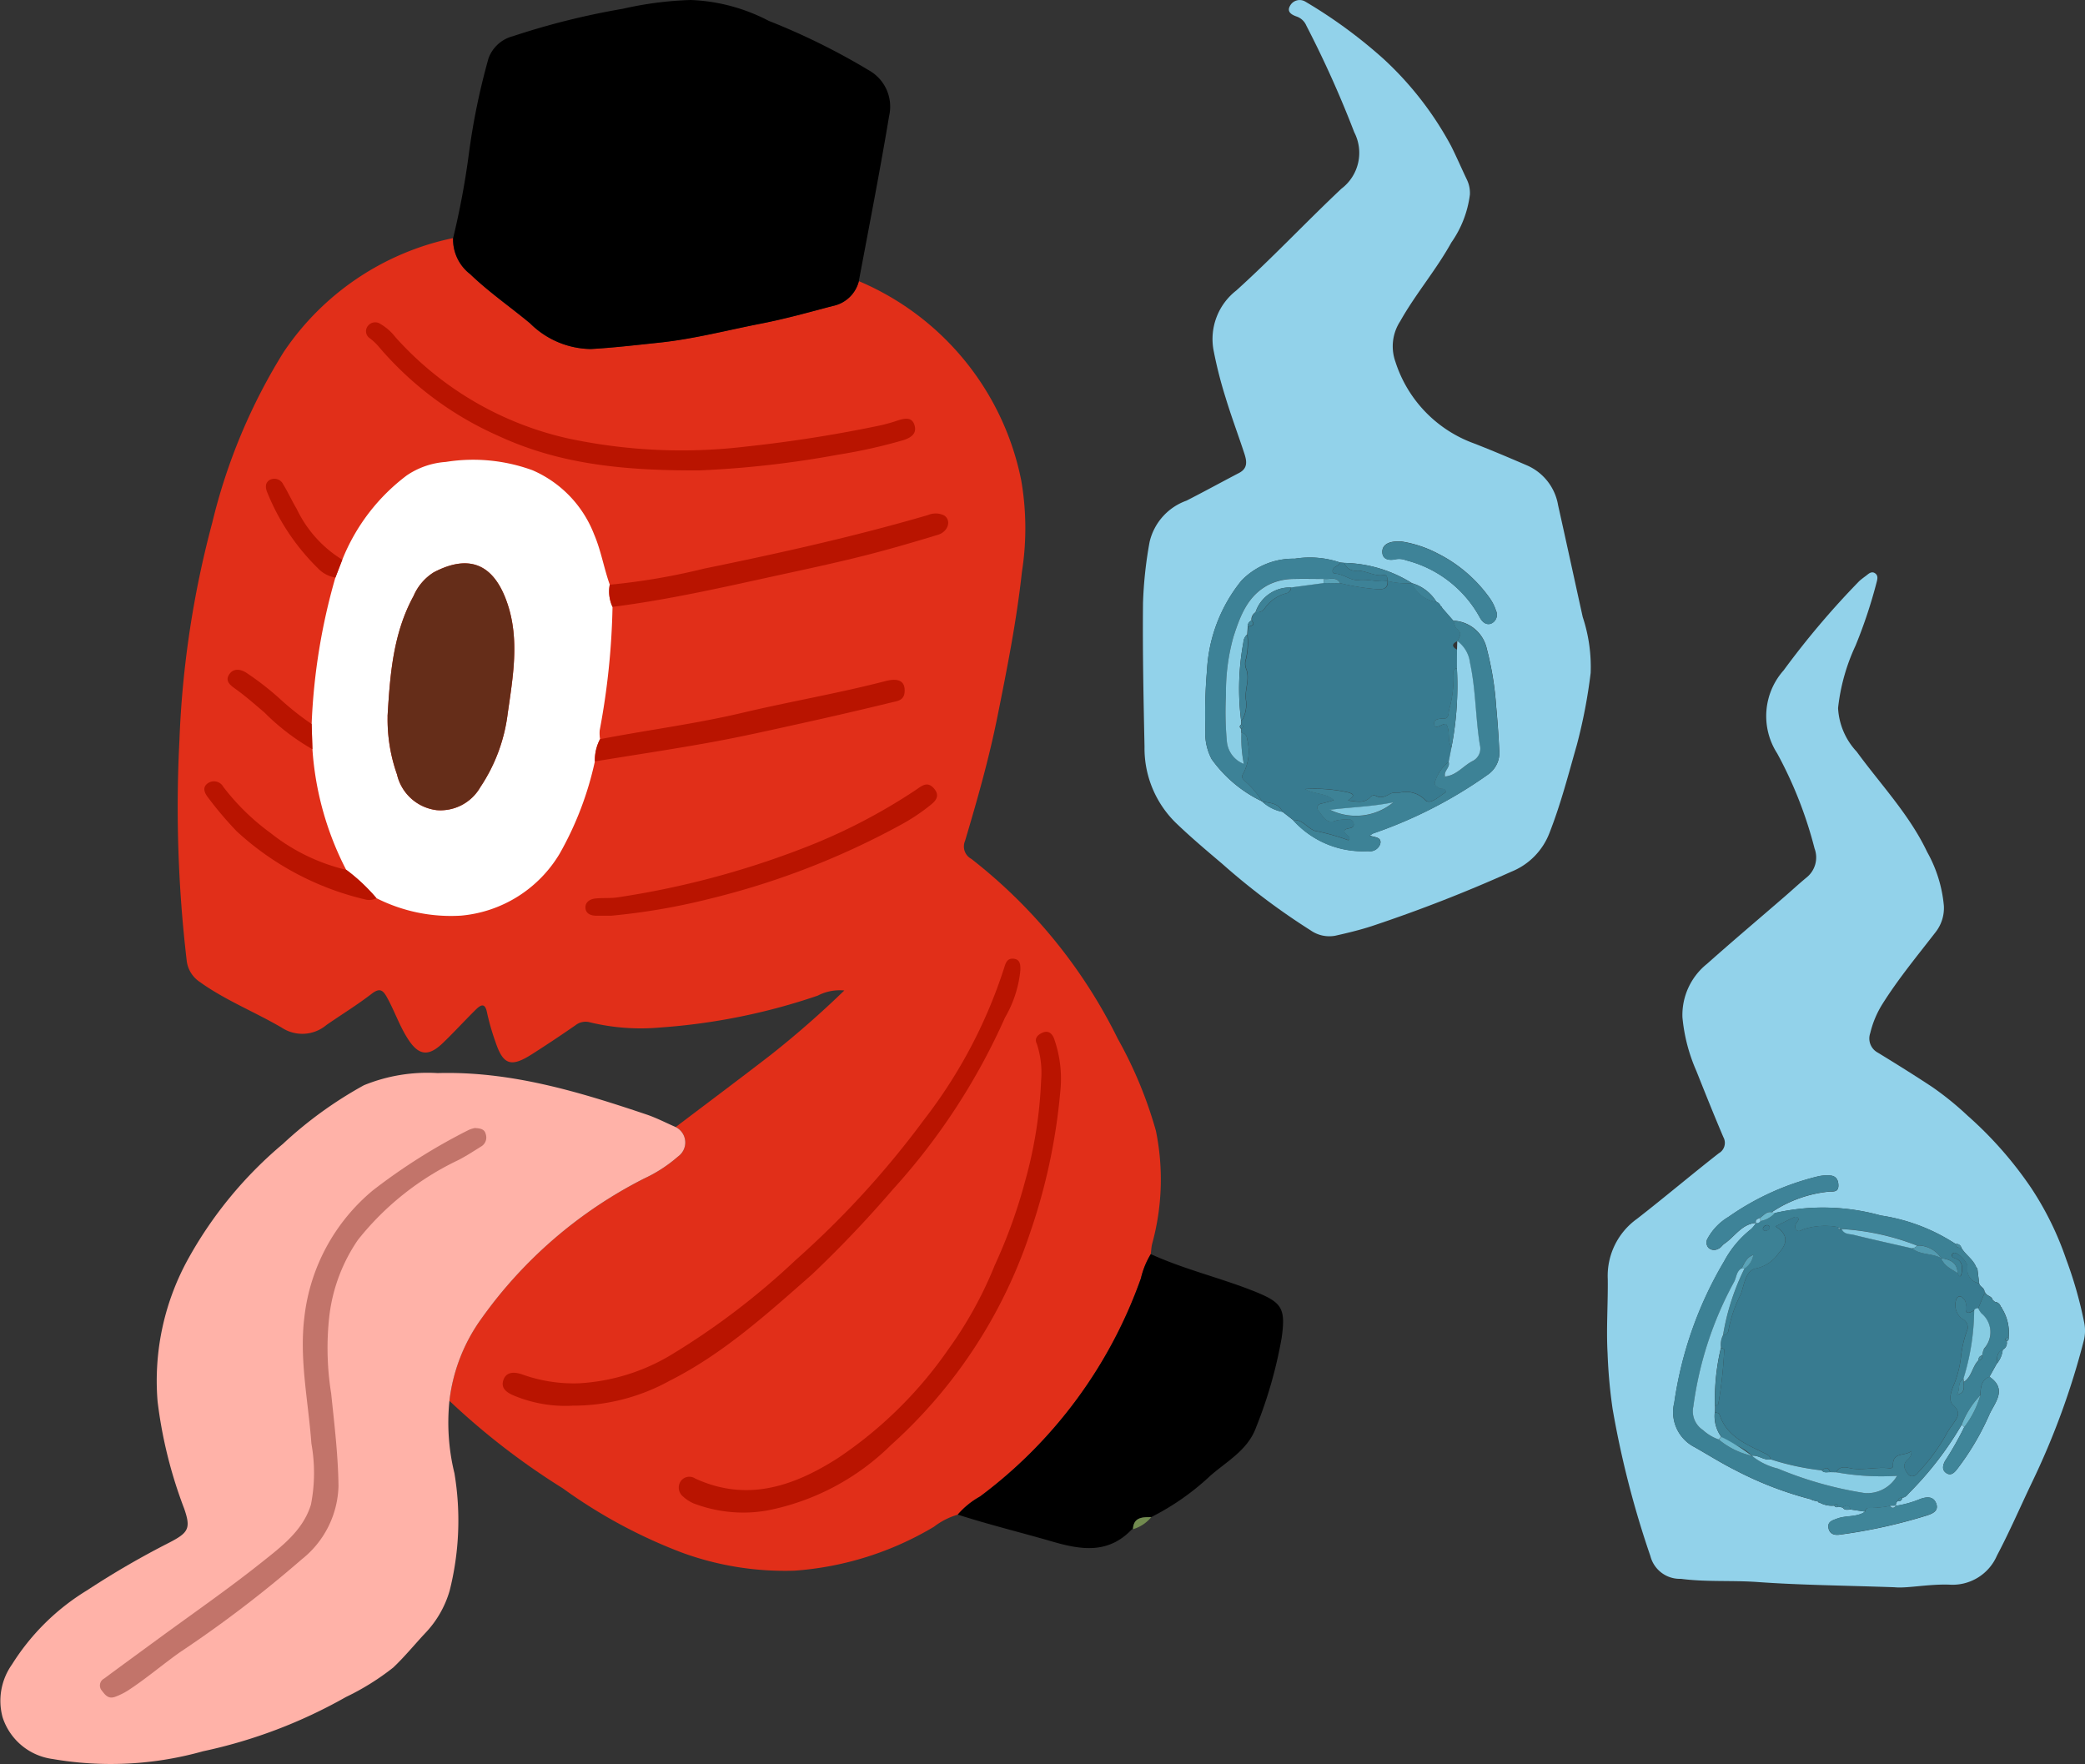 <svg xmlns="http://www.w3.org/2000/svg" width="130" height="110" viewBox="0 0 130 110">
  <rect x="0" y="0" width="130" height="110" fill="#333333" stroke="none"/>
  <g id="グループ_5332" data-name="グループ 5332" transform="translate(0)">
    <g id="グループ_5308" data-name="グループ 5308" transform="translate(0 0)">
      <path id="パス_11482" data-name="パス 11482" d="M204.917,129.188c-3.2-.112-5.87-.134-8.527-.325-1.6-.115-3.2.009-4.789-.2a1.891,1.891,0,0,1-1.9-1.419,59.383,59.383,0,0,1-2.354-9.162,31.748,31.748,0,0,1-.315-3.469c-.088-1.552.031-3.1.011-4.644a4.37,4.37,0,0,1,1.825-3.752c1.718-1.337,3.384-2.746,5.1-4.088a.74.74,0,0,0,.285-1c-.582-1.365-1.133-2.743-1.682-4.122a10.741,10.741,0,0,1-.872-3.354,4.089,4.089,0,0,1,1.536-3.335c1.6-1.425,3.232-2.8,4.849-4.2.453-.392.89-.8,1.354-1.181a1.6,1.6,0,0,0,.5-1.806,25.727,25.727,0,0,0-2.329-5.928,4.29,4.29,0,0,1,.4-5.181,52.349,52.349,0,0,1,4.693-5.542c.168-.162.368-.291.551-.439.144-.115.3-.187.466-.064s.15.294.109.47a30.392,30.392,0,0,1-1.335,4.032,12.346,12.346,0,0,0-1.09,3.894,4.307,4.307,0,0,0,1.162,2.72c1.5,2.057,3.283,3.916,4.39,6.249A8.378,8.378,0,0,1,208,86.706a2.443,2.443,0,0,1-.532,1.659c-1.126,1.457-2.3,2.875-3.286,4.44a6.054,6.054,0,0,0-.773,1.835,1,1,0,0,0,.468,1.214c1.147.7,2.286,1.411,3.409,2.153a19.088,19.088,0,0,1,2.188,1.775,23.859,23.859,0,0,1,3.978,4.524,19.355,19.355,0,0,1,2.172,4.43,25.81,25.81,0,0,1,1.129,3.969,2.541,2.541,0,0,1-.024,1.087,47.54,47.54,0,0,1-3.249,8.887c-.722,1.512-1.386,3.05-2.17,4.533a3.013,3.013,0,0,1-2.965,1.814c-1.324-.045-2.637.244-3.427.162m4.355-9.991a19.7,19.7,0,0,1-1.2,2.117c-.137.258-.212.563.076.754s.5-.014.687-.257a16.418,16.418,0,0,0,1.992-3.372c.321-.734,1.168-1.584.014-2.373l.447-.8a1.639,1.639,0,0,0,.382-.887.469.469,0,0,0,.248-.522c.119-.047.132-.146.124-.256a2.885,2.885,0,0,0-.44-1.83v-.052l-.053-.018a.41.41,0,0,0-.368-.306l-.141-.125c-.05-.226-.3-.232-.417-.384l-.093-.14c-.01-.236-.29-.292-.331-.507q-.055-.461-.11-.922l-.078-.091c-.19-.489-.66-.757-.917-1.194a.319.319,0,0,0-.364-.245,11.66,11.66,0,0,0-4.667-1.776,13.419,13.419,0,0,0-6.591-.156l-.209-.045a7.774,7.774,0,0,1,3.623-1.291c.26,0,.533.022.538-.369,0-.352-.142-.6-.5-.631a2.552,2.552,0,0,0-.761.051,16.454,16.454,0,0,0-5.593,2.531,3.519,3.519,0,0,0-1.288,1.324.494.494,0,0,0,.04.6.513.513,0,0,0,.6.068c.17-.057.255-.23.387-.319.656-.442,1.086-1.24,1.983-1.3a1.86,1.86,0,0,1-.317.392,6.379,6.379,0,0,0-1.676,2.005,23.949,23.949,0,0,0-3.107,8.808,2.445,2.445,0,0,0,1.259,2.77c.854.484,1.685,1.01,2.564,1.45a22.083,22.083,0,0,0,4.75,1.822c.016.049.046.067.092.053l.305.075c.01.05.038.07.083.06a1.607,1.607,0,0,0,.923.192.165.165,0,0,0,.252.064l.267.053c.129.2.324.13.5.123l.907.133c-.529.37-1.185.221-1.752.437-.28.107-.615.182-.537.591.071.371.374.457.691.41a32.809,32.809,0,0,0,5.45-1.2c.344-.113.758-.282.57-.757-.178-.452-.593-.408-.985-.27a6.391,6.391,0,0,1-1.523.426.315.315,0,0,1,.13-.305c.174.043.242-.061.279-.207.221-.011.321-.2.455-.329a20.974,20.974,0,0,0,3.241-4.221l.159.151" transform="translate(-86.799 -30.228)" fill="#92d2ea"/>
      <path id="パス_11483" data-name="パス 11483" d="M216.016,144.282c.042.215.322.271.332.507,0,.045-.006.089-.009.134l-.378.918c-.1.008-.2.015-.253.121-.31.183-.587.307-.519-.268a.549.549,0,0,0-.206-.515.223.223,0,0,0-.375.056,1.071,1.071,0,0,0,.339,1.249.583.583,0,0,1,.294.8,6.84,6.84,0,0,0-.348,1.493,6.585,6.585,0,0,1-.391,1.677c-.171.415-.469,1.085-.115,1.406.6.54.2.857-.047,1.261a4.345,4.345,0,0,0-.414.644,11.81,11.81,0,0,1-1.711,2.305c-.145.212-.439.365-.648.084-.166-.224-.348-.511-.074-.815.122-.136.323-.228.3-.6-.41.349-1.189.015-1.147.924.006.129-.136.158-.242.146-.739-.084-1.47.107-2.215.035-.347-.034-.81-.282-1.08.217l-.383-.009c-.109-.341-.3-.287-.515-.109a16.255,16.255,0,0,1-3.2-.692c-.025-.2-.154-.271-.321-.353-1.162-.572-2.415-1.041-2.868-2.464-.02-.064-.181-.083-.276-.123,0-.129.007-.259.011-.388.069-.041.191-.073.2-.125a27.128,27.128,0,0,0,.369-3.388c0-.036-.127-.079-.2-.119a1.294,1.294,0,0,1,.13-.778.34.34,0,0,0,.338-.331,8.267,8.267,0,0,1,.768-2.227c.215-.592.291-1.506.98-1.609a2.243,2.243,0,0,0,1.377-.952c.612-.646.554-1.194-.2-1.664.369-.182.73-.361,1.092-.537.1-.047.2-.1.3-.009.108.1.013.194-.046.278-.107.151-.174.322-.048.474.147.178.319.022.468-.03a4.315,4.315,0,0,1,2.187-.12.507.507,0,0,0-.018.094c.02.1.062.112.128.034a.35.35,0,0,0,.07-.018c.148.342.494.3.762.365,1.206.3,2.42.564,3.631.841.529.433,1.249.291,1.814.616l0,0c.176.5.638.672,1.025.932.065.2.19.3.24.023.07-.387.073-.8-.42-.953-.11-.035-.2-.094-.17-.225a.179.179,0,0,1,.123-.111c.27-.029.864.606.842.893a.858.858,0,0,0,.726,1.005" transform="translate(-92.618 -64.272)" fill="#387b90"/>
      <path id="パス_11484" data-name="パス 11484" d="M205.211,140.394a.388.388,0,0,1-.07.018l-.006-.011-.1-.116a4.309,4.309,0,0,0-2.187.12c-.149.051-.321.207-.468.03-.126-.152-.058-.323.048-.474.059-.083.154-.175.046-.278-.092-.088-.2-.038-.3.009-.362.176-.722.355-1.092.537.754.47.812,1.018.2,1.664a2.243,2.243,0,0,1-1.377.952c-.688.1-.764,1.017-.98,1.609a8.243,8.243,0,0,0-.768,2.227.341.341,0,0,1-.338.331,14.785,14.785,0,0,1,1.34-4.158,1.268,1.268,0,0,0,.544-.852c-.444.154-.552.535-.737.848-.316.181-.307.551-.453.828a22.267,22.267,0,0,0-2.545,7.775,1.4,1.4,0,0,0,.595,1.476,2.824,2.824,0,0,0,.983.587,4.93,4.93,0,0,0,2.071,1.019l-.006-.005a4.1,4.1,0,0,0,1.627.8,23.288,23.288,0,0,0,5.43,1.529,2.144,2.144,0,0,0,2-1.078,15.85,15.85,0,0,1-3.791-.221c.27-.5.733-.251,1.08-.217.745.071,1.477-.12,2.216-.035.107.012.249-.017.242-.146-.042-.908.737-.575,1.146-.924.024.368-.177.46-.3.6-.274.3-.092.592.074.815.209.282.5.128.648-.083a11.811,11.811,0,0,0,1.712-2.305,4.33,4.33,0,0,1,.414-.644c.247-.4.642-.72.047-1.26-.354-.321-.056-.991.115-1.406a6.607,6.607,0,0,0,.391-1.677,6.84,6.84,0,0,1,.348-1.493.583.583,0,0,0-.294-.8,1.069,1.069,0,0,1-.339-1.248.223.223,0,0,1,.375-.056.55.55,0,0,1,.206.516c-.069.575.208.451.519.268a14.757,14.757,0,0,1-.668,4.276c-.406.207-.177.625-.409.991.573-.148.4-.517.428-.794.505-.316.525-.969.923-1.359.178-.018.241-.125.219-.294a1.622,1.622,0,0,1,.122-.428,1.51,1.51,0,0,0-.166-2.19,1.262,1.262,0,0,1-.2-.323l.378-.918.1.006c.117.152.367.157.417.384l.141.125a.41.41,0,0,1,.368.305.31.31,0,0,0,.053.07,2.882,2.882,0,0,1,.44,1.83c-.15.031-.3.065-.124.256a.469.469,0,0,1-.248.522c-.411.171-.337.555-.383.886l-.446.8c-.535.21-.541.688-.569,1.154a5.55,5.55,0,0,0-1.16,1.828,20.951,20.951,0,0,1-3.24,4.221c-.134.132-.234.318-.455.329-.152-.012-.258.04-.28.207a.314.314,0,0,0-.129.305l0-.005-.372.008a6.264,6.264,0,0,1-1.236.128c-.16-.019-.29.036-.31.228l-.907-.133c-.1-.319-.289-.274-.5-.123L205,157.7c-.05-.155-.122-.225-.252-.064a1.608,1.608,0,0,1-.922-.191.235.235,0,0,0-.084-.061l-.305-.075a.212.212,0,0,0-.092-.054,22.088,22.088,0,0,1-4.75-1.821c-.879-.441-1.71-.966-2.564-1.45a2.445,2.445,0,0,1-1.259-2.77,23.945,23.945,0,0,1,3.106-8.808,6.373,6.373,0,0,1,1.676-2.005,1.858,1.858,0,0,0,.317-.392l0,0a.263.263,0,0,0,.273-.113,1.6,1.6,0,0,0,.91-.507,13.413,13.413,0,0,1,6.591.156,11.658,11.658,0,0,1,4.667,1.776c.019.238.19.244.364.245.256.436.727.7.917,1.193a.217.217,0,0,0,.078.091q.055.46.11.922a.859.859,0,0,1-.727-1.005c.023-.286-.571-.921-.841-.893a.181.181,0,0,0-.124.111c-.031.132.061.19.171.225.492.158.489.566.419.953-.049.274-.175.18-.24-.023-.02-.673-.478-.852-1.025-.932l0,0a1.724,1.724,0,0,0-1.515-.791,15.209,15.209,0,0,0-4.692-1.031m-4.488-.078a.142.142,0,0,0-.155-.158.25.25,0,0,0-.248.166.123.123,0,0,0,.109.181.266.266,0,0,0,.294-.19" transform="translate(-90.384 -63.767)" fill="#3c8195"/>
      <path id="パス_11485" data-name="パス 11485" d="M201.66,138.32c-.9.063-1.327.861-1.983,1.3-.132.089-.217.261-.386.319a.513.513,0,0,1-.6-.069.494.494,0,0,1-.041-.6,3.521,3.521,0,0,1,1.288-1.325,16.457,16.457,0,0,1,5.593-2.53,2.553,2.553,0,0,1,.761-.051c.355.033.5.279.5.631,0,.39-.277.364-.538.369a7.758,7.758,0,0,0-3.623,1.291c-.326-.06-.5.206-.724.355-.141.056-.307.093-.25.311Z" transform="translate(-92.168 -62.079)" fill="#3e8398"/>
      <path id="パス_11486" data-name="パス 11486" d="M215.043,173.33c.018-.193.149-.248.309-.228a6.268,6.268,0,0,0,1.236-.128c.128.181.252.143.373-.008l-.006,0a6.38,6.38,0,0,0,1.524-.426c.392-.137.806-.182.985.27.188.476-.227.644-.571.757a32.824,32.824,0,0,1-5.449,1.2c-.318.047-.622-.04-.692-.411-.077-.408.258-.483.537-.591.567-.217,1.223-.068,1.752-.437" transform="translate(-98.746 -79.09)" fill="#3f8599"/>
      <path id="パス_11487" data-name="パス 11487" d="M228.417,159.709c.028-.466.034-.944.569-1.153,1.153.789.306,1.639-.015,2.373a16.418,16.418,0,0,1-1.992,3.372c-.185.244-.39.454-.687.257s-.212-.495-.076-.754a19.552,19.552,0,0,0,1.2-2.117,5.947,5.947,0,0,0,1-1.979" transform="translate(-104.943 -72.718)" fill="#3f8599"/>
      <path id="パス_11488" data-name="パス 11488" d="M229.424,160.685a5.947,5.947,0,0,1-1,1.979l-.159-.15a5.562,5.562,0,0,1,1.16-1.829" transform="translate(-105.95 -73.694)" fill="#6cb7cc"/>
      <path id="パス_11489" data-name="パス 11489" d="M204.794,139.955c.227-.149.4-.414.724-.355l.209.045a1.605,1.605,0,0,1-.911.507l-.023-.2" transform="translate(-95.056 -64.021)" fill="#6cb7cc"/>
      <path id="パス_11490" data-name="パス 11490" d="M232.324,156.324c.046-.331-.029-.716.382-.887a1.642,1.642,0,0,1-.382.887" transform="translate(-107.834 -71.287)" fill="#3f8599"/>
      <path id="パス_11491" data-name="パス 11491" d="M214.4,173.5c.214-.151.4-.2.5.123-.18.007-.375.08-.5-.123" transform="translate(-99.517 -79.521)" fill="#3f8599"/>
      <path id="パス_11492" data-name="パス 11492" d="M227.91,143.5c-.175,0-.346-.008-.364-.245a.319.319,0,0,1,.364.245" transform="translate(-105.617 -65.702)" fill="#448a9e"/>
      <path id="パス_11493" data-name="パス 11493" d="M213.435,173.31c.13-.161.2-.092.252.064a.166.166,0,0,1-.252-.064" transform="translate(-99.067 -79.442)" fill="#3f8599"/>
      <path id="パス_11494" data-name="パス 11494" d="M220.846,172.672c.022-.167.128-.218.279-.207-.037.146-.1.25-.279.207" transform="translate(-102.507 -79.096)" fill="#3f8599"/>
      <path id="パス_11495" data-name="パス 11495" d="M233.433,154.256c-.171-.191-.026-.224.124-.256.008.109-.005.208-.124.256" transform="translate(-108.313 -70.628)" fill="#448a9e"/>
      <path id="パス_11496" data-name="パス 11496" d="M232,149.82l-.141-.125.141.125" transform="translate(-107.619 -68.654)" fill="#448a9e"/>
      <path id="パス_11497" data-name="パス 11497" d="M230.992,148.867l-.1-.006c0-.045.006-.089.009-.134l.093.14" transform="translate(-107.169 -68.21)" fill="#448a9e"/>
      <path id="パス_11498" data-name="パス 11498" d="M230.014,146.008a.216.216,0,0,1-.078-.091l.078.091" transform="translate(-106.726 -66.921)" fill="#448a9e"/>
      <path id="パス_11499" data-name="パス 11499" d="M210.817,172.685a.214.214,0,0,1,.092.054c-.046.014-.076,0-.092-.054" transform="translate(-97.852 -79.198)" fill="#3f8599"/>
      <path id="パス_11500" data-name="パス 11500" d="M211.558,172.922a.235.235,0,0,1,.084.061c-.046.01-.074-.01-.084-.061" transform="translate(-98.196 -79.307)" fill="#3f8599"/>
      <path id="パス_11501" data-name="パス 11501" d="M232.863,150.56a.31.31,0,0,1-.054-.07l.053.018Z" transform="translate(-108.06 -69.019)" fill="#448a9e"/>
      <path id="パス_11502" data-name="パス 11502" d="M198.606,156.743a2.828,2.828,0,0,1-.982-.587,1.4,1.4,0,0,1-.6-1.476,22.279,22.279,0,0,1,2.546-7.775c.146-.276.136-.646.453-.828l.193,0a14.766,14.766,0,0,0-1.341,4.158,1.3,1.3,0,0,0-.13.778,13.779,13.779,0,0,0-.374,3.632q0,.194-.011.388a2.2,2.2,0,0,0,.4,1.54l-.16.166" transform="translate(-91.443 -66.995)" fill="#8acee5"/>
      <path id="パス_11503" data-name="パス 11503" d="M209.106,168.676a15.847,15.847,0,0,0,3.791.221,2.145,2.145,0,0,1-2,1.078,23.289,23.289,0,0,1-5.43-1.529,4.1,4.1,0,0,1-1.627-.8c.412-.061.744.3,1.161.22a16.217,16.217,0,0,0,3.2.692c.143.176.337.1.515.109l.383.009" transform="translate(-94.615 -76.884)" fill="#8acee5"/>
      <path id="パス_11504" data-name="パス 11504" d="M229.406,153.9c-.4.39-.417,1.043-.923,1.358-.006-.066-.013-.132-.02-.2a14.741,14.741,0,0,0,.669-4.276c.054-.106.153-.114.253-.122a1.283,1.283,0,0,0,.2.324,1.511,1.511,0,0,1,.166,2.19,1.6,1.6,0,0,0-.122.428c-.144.044-.238.126-.219.294" transform="translate(-106.042 -69.1)" fill="#87cce2"/>
      <path id="パス_11505" data-name="パス 11505" d="M202.986,165.569c-.416.084-.749-.281-1.161-.221l.006.005c-.532-.567-1.307-.735-1.911-1.185a2.2,2.2,0,0,1-.4-1.54c.1.04.256.058.277.123.454,1.423,1.707,1.892,2.868,2.464.168.083.3.158.321.353" transform="translate(-92.596 -74.586)" fill="#3c8195"/>
      <path id="パス_11506" data-name="パス 11506" d="M214.293,141.541a15.225,15.225,0,0,1,4.692,1.031c-.063.123-.185.142-.3.176-1.211-.278-2.425-.544-3.631-.841-.267-.066-.613-.023-.762-.365" transform="translate(-99.465 -64.914)" fill="#82c8df"/>
      <path id="パス_11507" data-name="パス 11507" d="M199.554,158.835a13.755,13.755,0,0,1,.373-3.632c.068.04.2.083.2.119a27.129,27.129,0,0,1-.369,3.388c-.009.051-.131.083-.2.124" transform="translate(-92.62 -71.18)" fill="#3c8195"/>
      <path id="パス_11508" data-name="パス 11508" d="M222.491,143.621c.114-.034.236-.053.3-.176a1.725,1.725,0,0,1,1.515.791c-.565-.325-1.285-.183-1.814-.616" transform="translate(-103.27 -65.788)" fill="#539bb0"/>
      <path id="パス_11509" data-name="パス 11509" d="M225.871,144.9c.547.08,1.005.259,1.025.932-.387-.259-.849-.435-1.025-.932" transform="translate(-104.839 -66.456)" fill="#539bb0"/>
      <path id="パス_11510" data-name="パス 11510" d="M212.5,169.327c-.178,0-.372.068-.515-.109.216-.179.406-.232.515.109" transform="translate(-98.396 -77.543)" fill="#3c8195"/>
      <path id="パス_11511" data-name="パス 11511" d="M214.052,141.548c-.065.077-.108.064-.128-.034a.763.763,0,0,1,.122.023Z" transform="translate(-99.294 -64.902)" fill="#3c8195"/>
      <path id="パス_11512" data-name="パス 11512" d="M214.046,141.457a.764.764,0,0,0-.122-.023.509.509,0,0,1,.018-.094l.1.116" transform="translate(-99.294 -64.823)" fill="#82c8df"/>
      <path id="パス_11513" data-name="パス 11513" d="M200.15,165.473a12.224,12.224,0,0,1,1.911,1.185,4.929,4.929,0,0,1-2.071-1.019l.16-.166" transform="translate(-92.827 -75.89)" fill="#6cb7cc"/>
      <path id="パス_11514" data-name="パス 11514" d="M202.835,145.364l-.193,0c.185-.313.294-.694.737-.847a1.268,1.268,0,0,1-.543.852" transform="translate(-94.057 -66.277)" fill="#5aa3b8"/>
      <path id="パス_11515" data-name="パス 11515" d="M228.11,158.792l.019.2c-.031.278.146.647-.428.8.232-.366,0-.784.409-.991" transform="translate(-105.689 -72.826)" fill="#448a9e"/>
      <path id="パス_11516" data-name="パス 11516" d="M205.559,141.264a.265.265,0,0,1-.294.189.123.123,0,0,1-.109-.181.25.25,0,0,1,.248-.166.141.141,0,0,1,.155.158" transform="translate(-95.219 -64.715)" fill="#387b90"/>
      <path id="パス_11517" data-name="パス 11517" d="M204.568,140.263l.023.2a.262.262,0,0,1-.272.113c-.057-.218.108-.255.25-.311" transform="translate(-94.83 -64.328)" fill="#92d2ea"/>
      <path id="パス_11518" data-name="パス 11518" d="M230.22,156.4c-.019-.168.076-.25.219-.294.021.169-.042.276-.219.294" transform="translate(-106.857 -71.593)" fill="#448a9e"/>
      <path id="パス_11519" data-name="パス 11519" d="M220.291,173.4c-.121.152-.245.189-.373.008l.373-.008" transform="translate(-102.076 -79.527)" fill="#92d2ea"/>
      <path id="パス_11520" data-name="パス 11520" d="M153.363,12.153a6.652,6.652,0,0,1-1.157,2.971c-.946,1.711-2.228,3.2-3.188,4.908a2.858,2.858,0,0,0-.3,2.512,8.012,8.012,0,0,0,4.9,5.1c1.112.433,2.211.9,3.308,1.372a3.3,3.3,0,0,1,1.938,2.48c.52,2.324,1.023,4.651,1.537,6.976a9.869,9.869,0,0,1,.494,3.484,32.978,32.978,0,0,1-.862,4.487c-.525,1.837-1,3.684-1.7,5.471a4.235,4.235,0,0,1-2.39,2.436,92.72,92.72,0,0,1-8.693,3.39c-.747.244-1.515.427-2.282.6a2.029,2.029,0,0,1-1.524-.329,42.905,42.905,0,0,1-5.529-4.162c-.945-.8-1.893-1.6-2.792-2.458a6.5,6.5,0,0,1-2.045-4.832c-.063-2.994-.125-5.988-.094-8.983a25.654,25.654,0,0,1,.409-3.781,3.6,3.6,0,0,1,2.3-2.58c1.1-.561,2.189-1.159,3.287-1.732.567-.3.467-.764.315-1.228-.382-1.162-.813-2.308-1.167-3.479a26.523,26.523,0,0,1-.757-3,3.834,3.834,0,0,1,1.427-3.663c2.258-2.039,4.343-4.262,6.555-6.347a2.8,2.8,0,0,0,.8-3.524A66.082,66.082,0,0,0,143.169,1.6a1.02,1.02,0,0,0-.576-.559c-.287-.1-.682-.273-.439-.685a.682.682,0,0,1,.962-.248,30.49,30.49,0,0,1,4.893,3.59,20.7,20.7,0,0,1,4.188,5.41c.346.691.65,1.4.985,2.1a1.911,1.911,0,0,1,.182.945m-3.6,24.216-.009-.009a8.244,8.244,0,0,0-4.219-1.265l-.263-.023a5.849,5.849,0,0,0-2.822-.237,4.486,4.486,0,0,0-3.329,1.367,9.662,9.662,0,0,0-2.148,5.6,31.54,31.54,0,0,0-.1,3.658,3.467,3.467,0,0,0,.392,1.874,8.215,8.215,0,0,0,3.14,2.63h0a2.571,2.571,0,0,0,1.28.651l.654.513a5.841,5.841,0,0,0,4.672,1.934.678.678,0,0,0,.766-.454c.1-.43-.355-.4-.653-.512a1.418,1.418,0,0,1,.216-.139,28.037,28.037,0,0,0,7.168-3.681,1.662,1.662,0,0,0,.685-1.561q-.065-1.351-.192-2.7a19.124,19.124,0,0,0-.579-3.554,2.234,2.234,0,0,0-2.094-1.766l-.7-.8a.065.065,0,0,0-.073-.076.481.481,0,0,0-.278-.3,2.66,2.66,0,0,0-1.522-1.159m-.677-2.6c-.218,0-.281,0-.346,0-.453.025-.865.22-.828.7.034.453.474.491.854.4a1.149,1.149,0,0,1,.625.07,7.278,7.278,0,0,1,4.584,3.537c.153.294.392.519.705.415a.6.6,0,0,0,.317-.816,2.833,2.833,0,0,0-.368-.748,8.857,8.857,0,0,0-3.272-2.816,7.261,7.261,0,0,0-2.271-.747" transform="translate(-61.717 0)" fill="#92d2ea"/>
      <path id="パス_11521" data-name="パス 11521" d="M156.6,68.212a.483.483,0,0,1,.278.295.241.241,0,0,0,.073.076l.695.8c.076.176.1.415.236.515.356.269.146.5.021.758l-.009.006c-.346.165-.349.339-.016.525q0,.583-.006,1.165a.237.237,0,0,0-.216.27,7.3,7.3,0,0,1-.272,2.325c-.042.2-.008.534-.3.536-.33,0-.709.037-.615.395.076.287.432-.032.667-.056.021,0,.042,0,.057,0,.3.447.054,1.018.341,1.464q-.088.45-.176.9a2.539,2.539,0,0,0-.84,1.212c-.1.22.1.336.28.434.132.072.369-.049.4.232-.412.248-.948.791-1.275.525a1.641,1.641,0,0,0-1.562-.5c-.171.039-.429-.029-.635.078-.287.149-.563.313-.9.132a.291.291,0,0,0-.352.082c-.385.411-.839.267-1.384.208.267-.231.525-.356,0-.506a9.626,9.626,0,0,0-2.7-.205c.67.344,1.317.237,1.815.691-.293.083-.513.164-.741.2-.313.056-.363.292-.215.465.281.329.477.869,1.111.6a3.193,3.193,0,0,1,.694-.069.314.314,0,0,1,.383.253c.051.186-.1.27-.256.3-.453.076-.384.245-.094.473.086.068.147.159.02.277a13.707,13.707,0,0,0-2.1-.589c-.479-.183-.77-.724-1.348-.672L147,81.3c-.253-.564-.8-.545-1.28-.651h0a5.13,5.13,0,0,0-1-1.2c-.132-.148-.358-.261-.17-.532a2.978,2.978,0,0,0,.254-2.091c-.017-.211-.1-.426-.371-.45l-.006-.256c.144-.092.138-.181,0-.269,0-.082,0-.164,0-.246.031-.028.074-.05.092-.084a1.955,1.955,0,0,0,.2-1.216c-.086-.649.287-1.305,0-1.974a.9.9,0,0,1,.011-.57,4.414,4.414,0,0,0,.084-1.527c.012-.157.023-.313.035-.47.188-.066.49-.064.231-.4a.547.547,0,0,1,.255-.52.536.536,0,0,0,.553-.226,2.389,2.389,0,0,1,1.354-.946.374.374,0,0,0,.29-.367l2.047-.274,1.033.016a14.385,14.385,0,0,0,2.406.381c.367,0,.567-.13.541-.524a4.8,4.8,0,0,0,1.524.138l.009.009a1.925,1.925,0,0,0,1.522,1.159" transform="translate(-67.032 -30.685)" fill="#387b90"/>
      <path id="パス_11522" data-name="パス 11522" d="M150.456,83.913c.578-.052.869.489,1.348.672a13.7,13.7,0,0,1,2.1.588c.126-.117.066-.208-.021-.276-.29-.227-.358-.4.094-.473.159-.027.307-.11.256-.3a.314.314,0,0,0-.383-.253,3.193,3.193,0,0,0-.694.069c-.634.265-.83-.276-1.111-.6-.148-.173-.1-.409.215-.464.227-.041.447-.122.741-.2-.5-.454-1.146-.347-1.816-.691a9.6,9.6,0,0,1,2.7.205c.523.151.265.274,0,.506.545.059,1,.2,1.384-.208a.292.292,0,0,1,.351-.082c.339.182.616.018.9-.132.206-.107.463-.04.635-.079a1.642,1.642,0,0,1,1.561.5c.328.267.864-.276,1.276-.525-.036-.282-.273-.16-.4-.232-.182-.1-.377-.214-.28-.435a2.536,2.536,0,0,1,.84-1.212c.119.351-.319.563-.223.909a.159.159,0,0,0-.046.024c-.007.007,0,.024-.006.037l.056-.057c.7-.072,1.122-.656,1.695-.957a.874.874,0,0,0,.466-1.025c-.27-1.7-.248-3.429-.612-5.115a1.963,1.963,0,0,0-.784-1.346c.124-.254.335-.489-.021-.758-.132-.1-.16-.339-.236-.515a2.234,2.234,0,0,1,2.095,1.766,19.212,19.212,0,0,1,.579,3.554q.125,1.346.191,2.7a1.661,1.661,0,0,1-.685,1.561,28.06,28.06,0,0,1-7.167,3.681,1.373,1.373,0,0,0-.216.139c.3.115.757.082.653.512a.678.678,0,0,1-.765.454,5.842,5.842,0,0,1-4.673-1.934m2.3-.64-.043-.033.049.027a3.664,3.664,0,0,0,3.956-.464c-1.393.283-2.684.3-3.962.47" transform="translate(-69.835 -32.783)" fill="#3d8296"/>
      <path id="パス_11523" data-name="パス 11523" d="M142.489,75.147c.272.025.354.239.371.45a2.982,2.982,0,0,1-.255,2.091c-.188.271.038.384.17.532a5.105,5.105,0,0,1,1,1.2,8.219,8.219,0,0,1-3.14-2.63,3.467,3.467,0,0,1-.392-1.874,31.435,31.435,0,0,1,.1-3.658,9.662,9.662,0,0,1,2.148-5.6,4.486,4.486,0,0,1,3.329-1.368,5.862,5.862,0,0,1,2.822.237c-.067.179-.255.218-.376.332-.141.134-.113.346.046.355.536.03,1.021.46,1.467.409.627-.071,1.215.144,1.82.055h0c.027.393-.173.522-.541.523a14.337,14.337,0,0,1-2.406-.381c-.246-.455-.677-.211-1.026-.274-.617,0-1.236-.012-1.852,0a3.6,3.6,0,0,0-1.541.341c-1.35.675-1.818,1.968-2.241,3.281a12.7,12.7,0,0,0-.462,3.6,20.01,20.01,0,0,0,.053,2.884,1.665,1.665,0,0,0,1.059,1.425,8.4,8.4,0,0,1-.152-1.939" transform="translate(-65.089 -29.459)" fill="#3d8297"/>
      <path id="パス_11524" data-name="パス 11524" d="M162.023,62.367a7.261,7.261,0,0,1,2.271.747,8.857,8.857,0,0,1,3.272,2.816,2.833,2.833,0,0,1,.368.748.6.6,0,0,1-.317.816c-.313.1-.552-.121-.705-.415a7.278,7.278,0,0,0-4.584-3.537,1.149,1.149,0,0,0-.625-.07c-.379.089-.819.051-.854-.4-.036-.483.376-.677.828-.7.064,0,.128,0,.346,0" transform="translate(-74.658 -28.602)" fill="#3e8398"/>
      <path id="パス_11525" data-name="パス 11525" d="M160.636,66.09a4.8,4.8,0,0,1-1.524-.137h0c-.008-.172-.006-.409-.235-.371-.594.1-1.1-.287-1.666-.272a.741.741,0,0,1-.794-.485,8.243,8.243,0,0,1,4.219,1.265" transform="translate(-72.602 -29.73)" fill="#3d8297"/>
      <path id="パス_11526" data-name="パス 11526" d="M155.785,64.805a.742.742,0,0,0,.794.486c.567-.016,1.072.369,1.666.271.228-.038.227.2.235.371-.6.089-1.193-.126-1.82-.055-.446.05-.931-.38-1.467-.409-.159-.009-.188-.222-.046-.355.121-.115.309-.153.376-.332l.262.023" transform="translate(-71.97 -29.711)" fill="#387b90"/>
      <path id="パス_11527" data-name="パス 11527" d="M165.828,68.336a1.925,1.925,0,0,1-1.522-1.159,2.665,2.665,0,0,1,1.522,1.159" transform="translate(-76.264 -30.809)" fill="#3d8297"/>
      <path id="パス_11528" data-name="パス 11528" d="M146.847,92.3c.482.106,1.026.086,1.28.651a2.571,2.571,0,0,1-1.28-.651" transform="translate(-68.16 -42.329)" fill="#3d8297"/>
      <path id="パス_11529" data-name="パス 11529" d="M167.738,69.939a.251.251,0,0,1-.073-.076.065.065,0,0,1,.073.076" transform="translate(-77.823 -32.041)" fill="#3d8297"/>
      <path id="パス_11530" data-name="パス 11530" d="M143.591,76.257a8.4,8.4,0,0,0,.152,1.939,1.665,1.665,0,0,1-1.059-1.425,20,20,0,0,1-.053-2.884,12.7,12.7,0,0,1,.462-3.6c.423-1.313.891-2.606,2.241-3.281a3.6,3.6,0,0,1,1.541-.341c.617-.016,1.235,0,1.852,0,0,.086,0,.173-.008.259l-2.047.274a2.258,2.258,0,0,0-2.2,1.538.548.548,0,0,0-.254.52.389.389,0,0,0-.231.4l-.035.47a.714.714,0,0,0-.238.5,15.857,15.857,0,0,0-.141,4.869l0,.246c-.109.091-.11.181,0,.269l.006.256" transform="translate(-66.191 -30.569)" fill="#8acee5"/>
      <path id="パス_11531" data-name="パス 11531" d="M168.133,82.271c-.1-.346.342-.557.223-.908l.176-.9a20.18,20.18,0,0,0,.34-4.934q0-.582.006-1.165l.016-.524.009-.007a1.963,1.963,0,0,1,.784,1.346c.364,1.686.342,3.418.612,5.115a.873.873,0,0,1-.466,1.025c-.573.3-.992.885-1.695.957Z" transform="translate(-78.033 -33.862)" fill="#92d2ea"/>
      <path id="パス_11532" data-name="パス 11532" d="M168.293,76.966a20.156,20.156,0,0,1-.34,4.934c-.287-.447-.04-1.017-.341-1.464-.015,0-.036,0-.057,0-.234.023-.591.343-.667.056-.094-.358.285-.392.615-.395.293,0,.259-.332.3-.536a7.288,7.288,0,0,0,.272-2.325.237.237,0,0,1,.216-.27" transform="translate(-77.456 -35.299)" fill="#3d8296"/>
      <path id="パス_11533" data-name="パス 11533" d="M144.312,78.42a15.858,15.858,0,0,1,.141-4.869.715.715,0,0,1,.238-.5,4.414,4.414,0,0,1-.084,1.527.9.9,0,0,0-.011.57c.292.669-.081,1.325.005,1.974a1.961,1.961,0,0,1-.2,1.216c-.018.035-.061.057-.093.084" transform="translate(-66.927 -33.502)" fill="#3d8297"/>
      <path id="パス_11534" data-name="パス 11534" d="M146.1,69.185a2.258,2.258,0,0,1,2.2-1.539.374.374,0,0,1-.291.367,2.388,2.388,0,0,0-1.354.947.537.537,0,0,1-.553.225" transform="translate(-67.811 -31.024)" fill="#3d8297"/>
      <path id="パス_11535" data-name="パス 11535" d="M154.018,66.913c0-.086,0-.173.007-.259.349.064.779-.18,1.026.274l-1.033-.016" transform="translate(-71.488 -30.565)" fill="#5aa3b8"/>
      <path id="パス_11536" data-name="パス 11536" d="M145.189,71.844a.391.391,0,0,1,.231-.4c.259.332-.043.33-.231.4" transform="translate(-67.389 -32.768)" fill="#3d8297"/>
      <path id="パス_11537" data-name="パス 11537" d="M144.359,83.694c-.115-.088-.113-.177,0-.269.143.087.148.176,0,.269" transform="translate(-66.965 -38.261)" fill="#3d8297"/>
      <path id="パス_11538" data-name="パス 11538" d="M154.739,92.864c1.278-.168,2.569-.187,3.962-.47a3.664,3.664,0,0,1-3.956.464Z" transform="translate(-71.823 -42.374)" fill="#82c8df"/>
      <path id="パス_11539" data-name="パス 11539" d="M154.708,93.228l-.049-.028.043.034.006-.006" transform="translate(-71.786 -42.744)" fill="#82c8df"/>
      <path id="パス_11540" data-name="パス 11540" d="M168.1,89.424l-.056.057c0-.013,0-.03.006-.037a.159.159,0,0,1,.046-.024l0,0" transform="translate(-78.001 -41.01)" fill="#92d2ea"/>
      <path id="パス_11545" data-name="パス 11545" d="M128.037,175.569c.039-.753.574-.752,1.111-.75a2.283,2.283,0,0,1-1.111.75" transform="translate(-59.429 -80.176)" fill="#728b4f"/>
      <g id="グループ_5340" data-name="グループ 5340" transform="translate(0 -0.316)">
        <g id="グループ_5308-2" data-name="グループ 5308" transform="translate(0 0.316)">
          <path id="パス_11541" data-name="パス 11541" d="M62.565,30.7A17.13,17.13,0,0,1,72.689,43.117a17.5,17.5,0,0,1,.044,5.709c-.33,3.04-.927,6.041-1.53,9.04-.526,2.617-1.255,5.18-2.016,7.734a.874.874,0,0,0,.387,1.117A32.3,32.3,0,0,1,78.712,77.94a26.226,26.226,0,0,1,2.375,5.734,15.131,15.131,0,0,1-.241,7.069c-.044.2-.054.412-.079.618a5.131,5.131,0,0,0-.614,1.506,29.045,29.045,0,0,1-10.037,13.611,5.107,5.107,0,0,0-1.389,1.13,4.472,4.472,0,0,0-1.476.751,19.679,19.679,0,0,1-8.691,2.739,18.676,18.676,0,0,1-7.006-1.118,32.1,32.1,0,0,1-7.447-4.015,44.846,44.846,0,0,1-7.072-5.457,10.908,10.908,0,0,1,2-5.134A27.945,27.945,0,0,1,49.174,86.65a8.913,8.913,0,0,0,2.114-1.372,1.071,1.071,0,0,0-.145-1.836c1.977-1.5,3.967-2.985,5.929-4.5a60.184,60.184,0,0,0,4.587-4.017,2.964,2.964,0,0,0-1.66.323,38.682,38.682,0,0,1-9.786,1.983,13.483,13.483,0,0,1-4.413-.32,1.015,1.015,0,0,0-.9.18q-1.334.926-2.705,1.8c-1.323.847-1.811.68-2.293-.778a14.613,14.613,0,0,1-.519-1.806c-.127-.66-.411-.475-.714-.176-.694.686-1.351,1.408-2.055,2.083-.9.863-1.511.752-2.165-.268-.531-.826-.837-1.753-1.309-2.6-.258-.466-.463-.593-.961-.207-.9.695-1.873,1.289-2.808,1.937a2.334,2.334,0,0,1-2.792.165c-1.683-.986-3.52-1.706-5.119-2.857a1.845,1.845,0,0,1-.808-1.365,81.5,81.5,0,0,1-.45-13.655,61.407,61.407,0,0,1,2.052-13.619A36.041,36.041,0,0,1,26.7,35.125a16.858,16.858,0,0,1,10.564-7.109,2.723,2.723,0,0,0,1.068,2.251c1.163,1.12,2.492,2.036,3.73,3.063a5.465,5.465,0,0,0,3.79,1.6c1.429-.081,2.853-.249,4.278-.4,2.138-.225,4.218-.774,6.322-1.183,1.507-.293,2.991-.707,4.475-1.1A2.1,2.1,0,0,0,62.565,30.7" transform="translate(-9.016 -13.172)" fill="#e12f19"/>
          <path id="パス_11542" data-name="パス 11542" d="M42.128,127.212a1.071,1.071,0,0,1,.145,1.836,8.909,8.909,0,0,1-2.114,1.372,27.948,27.948,0,0,0-10.137,8.725,10.9,10.9,0,0,0-2,5.135,13.3,13.3,0,0,0,.313,4.518,17.907,17.907,0,0,1-.3,7.321,6.412,6.412,0,0,1-1.561,2.685c-.65.7-1.251,1.435-1.951,2.1a15.64,15.64,0,0,1-2.956,1.843,31.278,31.278,0,0,1-8.916,3.383,21.25,21.25,0,0,1-9.379.479A3.8,3.8,0,0,1,.159,164a3.916,3.916,0,0,1,.591-3.289,14.3,14.3,0,0,1,4.688-4.623,53.239,53.239,0,0,1,5.133-2.977c1.179-.614,1.342-.876.912-2.113a28.176,28.176,0,0,1-1.658-6.683,15.712,15.712,0,0,1,1.965-8.988,25.424,25.424,0,0,1,5.854-7.07,25.212,25.212,0,0,1,5.049-3.655,10.464,10.464,0,0,1,4.59-.756c4.542-.13,8.8,1.158,13.028,2.582.623.21,1.213.519,1.818.782m-12.516.06" transform="translate(0 -56.942)" fill="#ffb2a8"/>
          <path id="パス_11543" data-name="パス 11543" d="M76.5,18.213a2.1,2.1,0,0,1-1.635,1.556c-1.485.393-2.969.807-4.475,1.1-2.1.41-4.183.958-6.322,1.183-1.424.15-2.848.318-4.277.4A5.468,5.468,0,0,1,56,20.848c-1.237-1.027-2.567-1.943-3.73-3.063A2.725,2.725,0,0,1,51.2,15.534a49.853,49.853,0,0,0,.979-5.236,42.449,42.449,0,0,1,1.229-5.974,2.2,2.2,0,0,1,1.523-1.377,46.67,46.67,0,0,1,6.847-1.709A21.9,21.9,0,0,1,66.015.69a11.4,11.4,0,0,1,4.865,1.3,42.166,42.166,0,0,1,6.24,3.082,2.593,2.593,0,0,1,1.266,2.842c-.574,3.445-1.246,6.871-1.889,10.3" transform="translate(-22.948 -0.69)"/>
          <path id="パス_11544" data-name="パス 11544" d="M108.232,160.873a5.1,5.1,0,0,1,1.389-1.13,29.048,29.048,0,0,0,10.037-13.611,5.126,5.126,0,0,1,.613-1.506c2.067.946,4.293,1.466,6.4,2.3,1.781.709,2.021,1.046,1.759,2.928a27.937,27.937,0,0,1-1.586,5.554c-.523,1.453-1.825,2.123-2.871,3.047a15.712,15.712,0,0,1-3.671,2.567c-.553,0-1.1,0-1.144.753-.025.007-.06.005-.076.022-1.452,1.522-3.127,1.283-4.946.753-1.964-.571-3.956-1.053-5.9-1.682" transform="translate(-48.519 -66.437)"/>
          <path id="パス_11545-2" data-name="パス 11545" d="M128.037,175.572c.04-.755.591-.755,1.144-.753a2.353,2.353,0,0,1-1.144.753" transform="translate(-57.398 -80.229)" fill="#728b4f"/>
          <path id="パス_11546" data-name="パス 11546" d="M37.132,59.707a12.269,12.269,0,0,1,4.013-5.249,4.93,4.93,0,0,1,2.439-.845,10.781,10.781,0,0,1,5.411.52,7.172,7.172,0,0,1,3.835,3.993c.435,1.016.611,2.106.978,3.14a2.279,2.279,0,0,0,.172,1.386,45.916,45.916,0,0,1-.8,7.695,2.378,2.378,0,0,0,.022.547,2.846,2.846,0,0,0-.322,1.386,20.381,20.381,0,0,1-2.2,5.762A7.982,7.982,0,0,1,44.533,81.9a10.276,10.276,0,0,1-5.273-1.089,11.375,11.375,0,0,0-1.891-1.775,19.159,19.159,0,0,1-2.1-7.511l-.048-1.581A38.213,38.213,0,0,1,36.7,60.822q.215-.557.43-1.114m2.826,9.768a10.267,10.267,0,0,0,.583,3.615,2.9,2.9,0,0,0,2.472,2.232,2.866,2.866,0,0,0,2.732-1.443,10.546,10.546,0,0,0,1.7-4.576c.33-2.278.739-4.586,0-6.809-.783-2.374-2.256-3.231-4.607-2a3.239,3.239,0,0,0-1.26,1.473c-1.282,2.345-1.469,4.927-1.623,7.509" transform="translate(-15.789 -24.813)" fill="#fff"/>
          <path id="パス_11547" data-name="パス 11547" d="M61.137,138.59a8.361,8.361,0,0,1-3.579-.613c-.467-.191-.871-.45-.713-.96.181-.584.728-.538,1.208-.37a9.488,9.488,0,0,0,3.519.544,12.51,12.51,0,0,0,5.651-1.718,46.071,46.071,0,0,0,7.868-5.979,56.637,56.637,0,0,0,7.99-8.737,30.912,30.912,0,0,0,5.007-9.5c.094-.312.2-.565.557-.539.442.032.446.381.445.7a7.229,7.229,0,0,1-.96,2.971A40.171,40.171,0,0,1,81.141,125.1a71.544,71.544,0,0,1-5.06,5.318c-2.77,2.433-5.511,4.925-8.851,6.61a12.465,12.465,0,0,1-6.093,1.558" transform="translate(-25.468 -50.947)" fill="#b91400"/>
          <path id="パス_11548" data-name="パス 11548" d="M99.3,122.183a5.75,5.75,0,0,0-.265-2.321c-.172-.334.056-.561.34-.688.378-.168.615.038.739.374a7.5,7.5,0,0,1,.381,3.328,36.93,36.93,0,0,1-1.861,8.712,30.9,30.9,0,0,1-8.709,13.306,15.1,15.1,0,0,1-7.67,4.059,8.668,8.668,0,0,1-4.625-.439,2.386,2.386,0,0,1-.658-.431.714.714,0,0,1-.15-.935.659.659,0,0,1,.917-.181c3.229,1.483,6.125.483,8.861-1.255a25.873,25.873,0,0,0,6.936-6.826,24.647,24.647,0,0,0,2.878-5.224,32.559,32.559,0,0,0,1.887-5.223,27.193,27.193,0,0,0,1-6.256" transform="translate(-34.389 -54.784)" fill="#b91400"/>
          <path id="パス_11549" data-name="パス 11549" d="M62.23,46.915c-5.192.037-9.032-.488-12.635-2.16a20.84,20.84,0,0,1-7.37-5.474,3.585,3.585,0,0,0-.618-.6.523.523,0,0,1-.129-.766.573.573,0,0,1,.785-.128,3.242,3.242,0,0,1,.945.834,20.435,20.435,0,0,0,10.741,6.3,33.891,33.891,0,0,0,11.143.506A84.631,84.631,0,0,0,73.483,44.1a10.616,10.616,0,0,0,1.07-.308c.4-.121.838-.213,1,.273.18.533-.171.8-.668.961a33.021,33.021,0,0,1-4.1.914,61.865,61.865,0,0,1-8.555.973" transform="translate(-18.544 -17.589)" fill="#b91400"/>
          <path id="パス_11550" data-name="パス 11550" d="M69.066,65.451a2.28,2.28,0,0,1-.172-1.386,40.447,40.447,0,0,0,5.863-1c4.7-.962,9.375-2,13.978-3.343a1.2,1.2,0,0,1,1.006.024c.465.3.263,1.009-.387,1.207-1.541.469-3.091.921-4.653,1.315-1.747.439-3.511.818-5.272,1.2-3.436.751-6.866,1.536-10.363,1.978" transform="translate(-30.874 -27.61)" fill="#b91400"/>
          <path id="パス_11551" data-name="パス 11551" d="M67.766,98.908c-.319,0-.639.005-.959,0s-.615-.135-.644-.464c-.034-.375.269-.568.607-.607.475-.054.965,0,1.434-.078a54.27,54.27,0,0,0,11.282-2.966,36.026,36.026,0,0,0,7.325-3.759c.349-.244.695-.526,1.1-.036s.015.812-.284,1.05a12.219,12.219,0,0,1-1.78,1.181,48.994,48.994,0,0,1-11.9,4.615,40.533,40.533,0,0,1-6.179,1.065" transform="translate(-29.659 -41.817)" fill="#b91400"/>
          <path id="パス_11552" data-name="パス 11552" d="M67.215,83.8a2.855,2.855,0,0,1,.322-1.385c2.959-.573,5.953-.952,8.89-1.648,2.96-.7,5.965-1.211,8.913-1.975.883-.229,1.246.06,1.186.705-.047.516-.471.542-.8.623q-2.736.667-5.486,1.275c-1.912.422-3.822.856-5.748,1.207-2.418.441-4.851.8-7.278,1.2" transform="translate(-30.126 -36.329)" fill="#b91400"/>
          <path id="パス_11553" data-name="パス 11553" d="M31.932,95.863a11.4,11.4,0,0,1,1.891,1.776.987.987,0,0,1-.609.1,17.845,17.845,0,0,1-8.1-4.267,22.507,22.507,0,0,1-1.783-2.1c-.21-.265-.4-.636-.019-.9a.667.667,0,0,1,.967.232,14.309,14.309,0,0,0,2.935,2.866,12.049,12.049,0,0,0,4.719,2.3" transform="translate(-10.352 -41.64)" fill="#b91400"/>
          <path id="パス_11554" data-name="パス 11554" d="M34.816,60.676l-.43,1.115a1.935,1.935,0,0,1-1.1-.589,13.859,13.859,0,0,1-3.132-4.678c-.131-.292-.191-.65.163-.835a.611.611,0,0,1,.818.3c.3.489.537,1.02.833,1.514a7.5,7.5,0,0,0,2.848,3.176" transform="translate(-13.472 -25.781)" fill="#b91400"/>
          <path id="パス_11555" data-name="パス 11555" d="M30.964,80.933q.024.79.047,1.581a14.126,14.126,0,0,1-3-2.3c-.584-.494-1.153-1-1.777-1.448-.307-.219-.677-.474-.43-.886.277-.463.771-.354,1.125-.111a17.963,17.963,0,0,1,2.052,1.6,17.437,17.437,0,0,0,1.979,1.57" transform="translate(-11.533 -35.801)" fill="#b91400"/>
          <path id="パス_11556" data-name="パス 11556" d="M34.67,130.159c.327.019.6.057.674.379a.65.65,0,0,1-.271.762c-.472.292-.938.6-1.43.853a17.673,17.673,0,0,0-6.264,4.974,10.583,10.583,0,0,0-1.785,4.733,17.863,17.863,0,0,0,.112,4.846c.2,1.923.433,3.842.457,5.78a6.024,6.024,0,0,1-2.292,4.563,74.67,74.67,0,0,1-7.585,5.786c-1.1.776-2.12,1.658-3.253,2.393a4.2,4.2,0,0,1-.777.385c-.444.172-.641-.111-.85-.382a.485.485,0,0,1,.147-.75c1.122-.833,2.252-1.654,3.378-2.48,2.149-1.576,4.345-3.094,6.426-4.752,1.244-.991,2.59-1.987,3.088-3.611a10.26,10.26,0,0,0,.028-3.81c-.187-2.627-.765-5.231-.436-7.889a12.037,12.037,0,0,1,4.277-7.9,36.581,36.581,0,0,1,5.954-3.754,1.786,1.786,0,0,1,.4-.128" transform="translate(-5.058 -59.829)" fill="#c2746a"/>
          <path id="パス_11557" data-name="パス 11557" d="M43.8,74.886c.154-2.582.34-5.164,1.623-7.509a3.239,3.239,0,0,1,1.26-1.473c2.35-1.23,3.824-.373,4.607,2,.734,2.223.325,4.532,0,6.809a10.546,10.546,0,0,1-1.7,4.576,2.866,2.866,0,0,1-2.732,1.443A2.9,2.9,0,0,1,44.388,78.5a10.267,10.267,0,0,1-.583-3.615" transform="translate(-19.635 -30.223)" fill="#652d19"/>
        </g>
      </g>
    </g>
  </g>
</svg>
